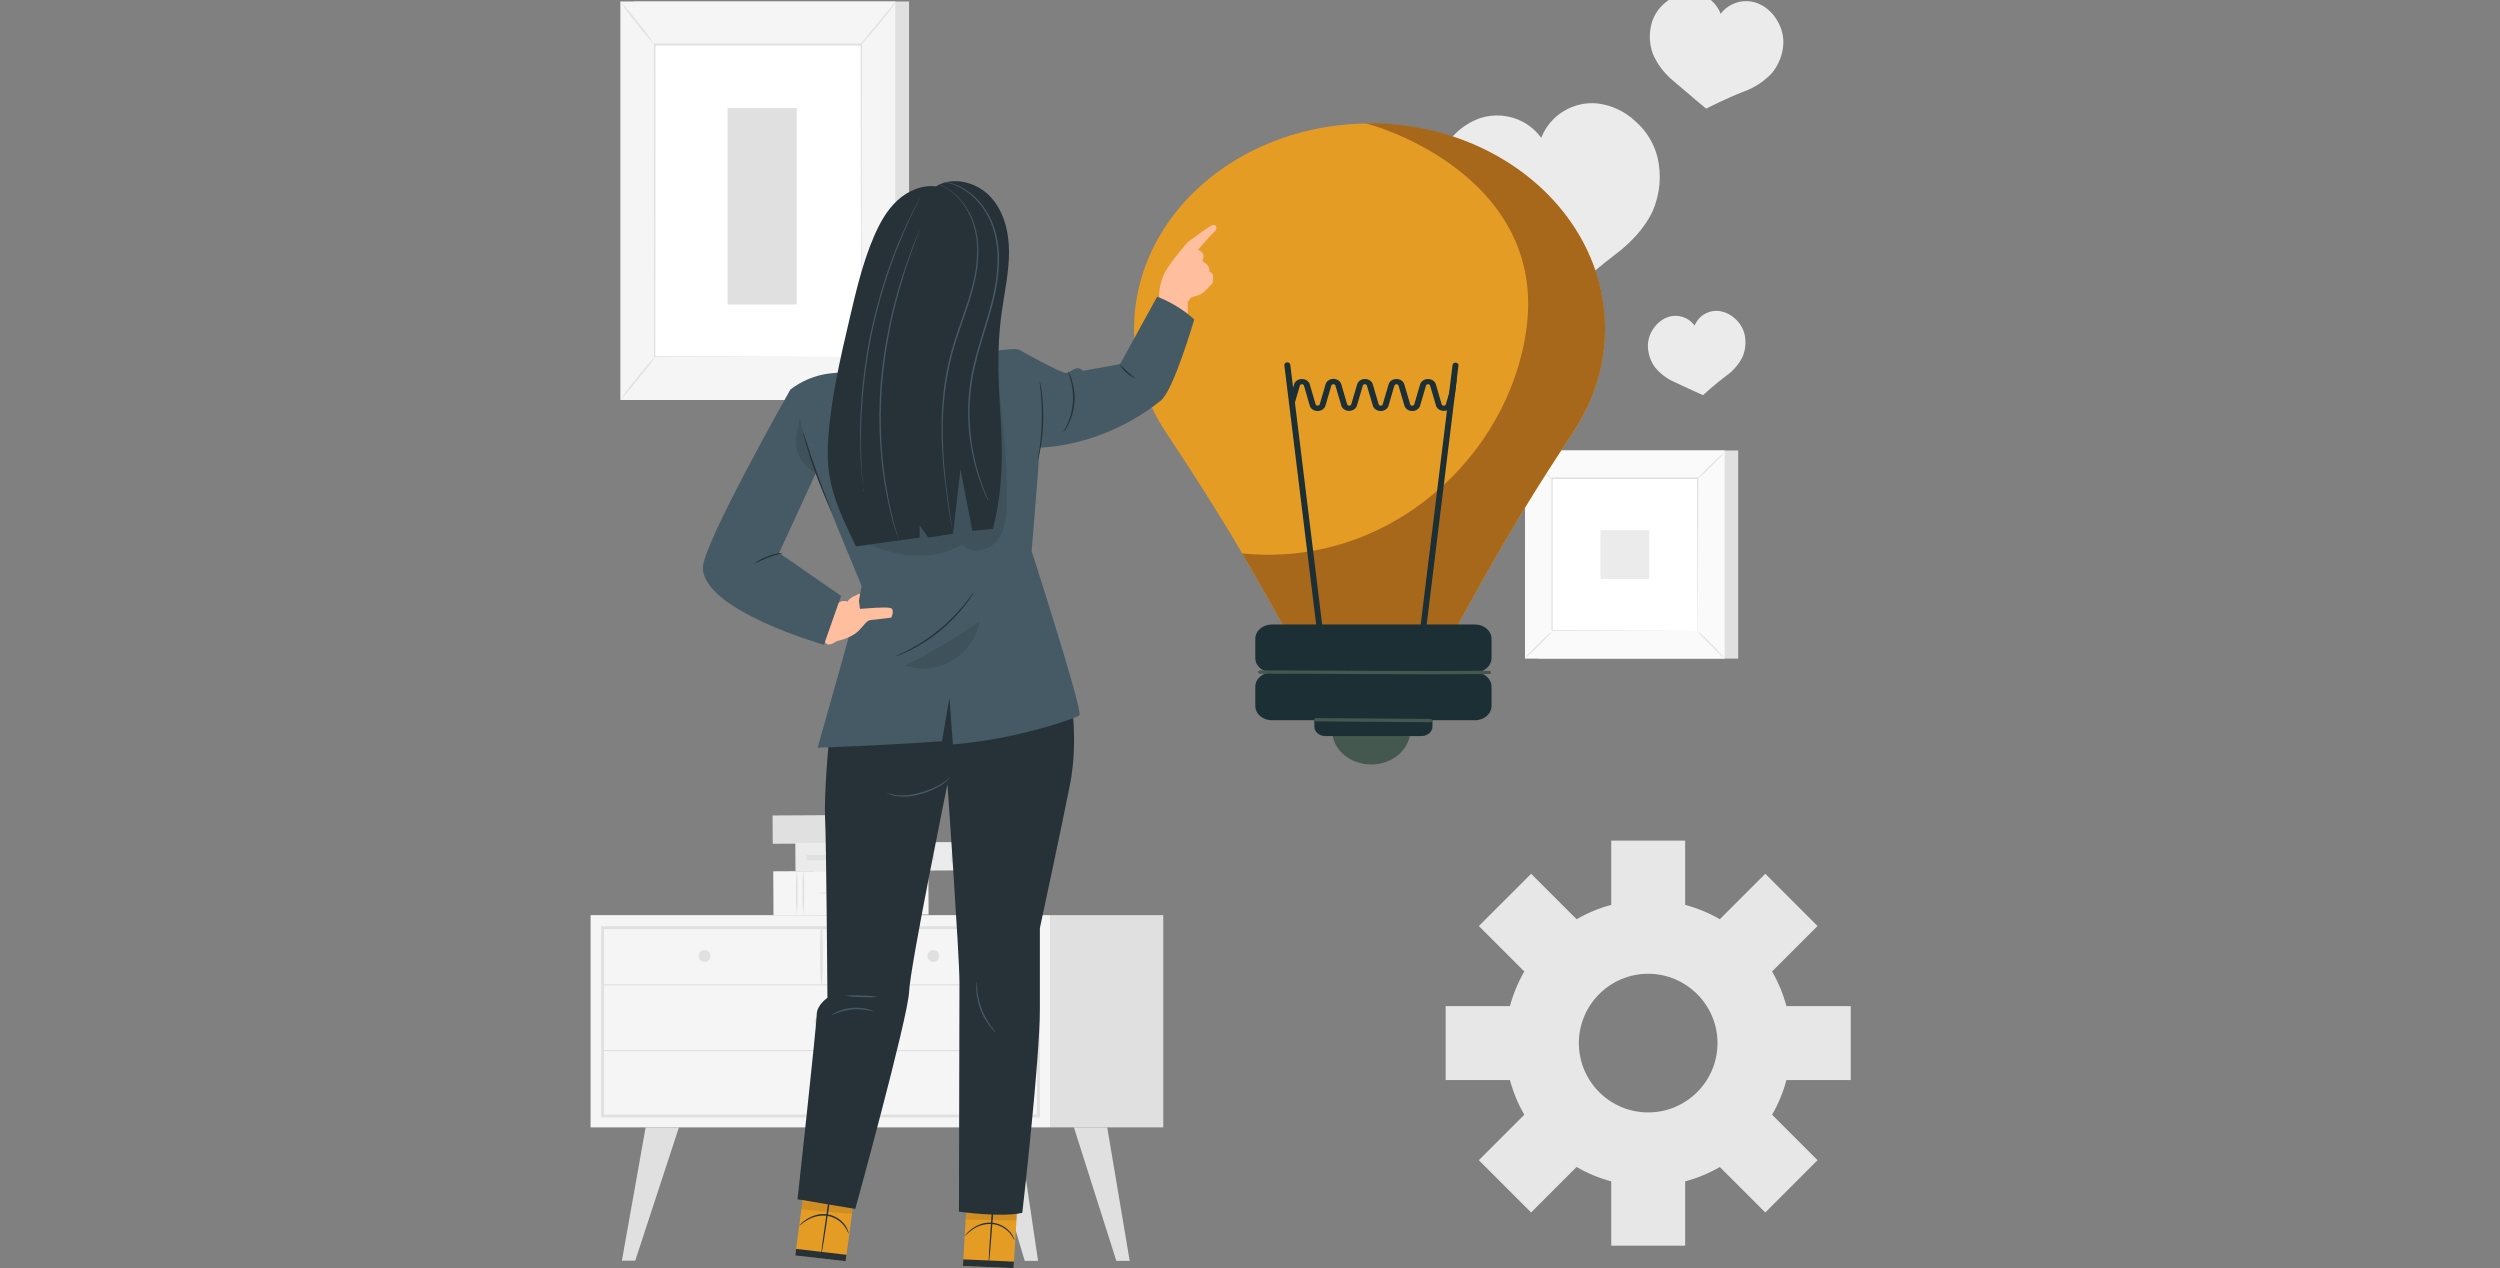 <svg width="690" height="350" viewBox="0 0 690 350" fill="none" xmlns="http://www.w3.org/2000/svg">
<rect x="0" y="0" width="690" height="350" fill="#808080" stroke="none"/>
<g clip-path="url(#clip0_2591_5311)">
<path d="M457.493 43.487C456.532 39.616 454.407 36.133 451.404 33.507C448.566 30.818 444.954 29.09 441.08 28.568C437.785 28.203 434.461 28.933 431.622 30.645C428.783 32.356 426.586 34.955 425.371 38.039C424.06 36.239 422.368 34.75 420.416 33.679C418.594 32.705 416.594 32.109 414.536 31.927C412.478 31.746 410.405 31.982 408.441 32.623C404.764 33.95 401.596 36.397 399.385 39.62C396.997 42.816 395.65 46.669 395.526 50.657C395.454 55.739 397.021 60.709 399.995 64.832C403.126 69.011 407.869 72.158 412.612 74.373C420.596 78.099 431.077 82.709 431.077 82.709C431.077 82.709 438.763 75.578 445.784 70.264C449.956 67.133 453.909 63.039 456.124 58.288C458.156 53.629 458.636 48.44 457.493 43.487Z" fill="#EBEBEB"/>
<path d="M492.204 12.05C492.279 9.712 491.637 7.407 490.364 5.444C489.192 3.464 487.425 1.903 485.316 0.983C483.509 0.241 481.508 0.116 479.624 0.627C477.739 1.138 476.075 2.256 474.89 3.808C474.237 2.042 473.04 0.529 471.472 -0.514C469.903 -1.556 468.044 -2.074 466.163 -1.992C463.865 -1.838 461.674 -0.964 459.901 0.505C458.031 1.929 456.646 3.894 455.933 6.133C455.082 8.986 455.167 12.036 456.175 14.837C457.423 17.732 459.347 20.285 461.787 22.28C465.701 25.677 470.89 29.982 470.89 29.982C470.89 29.982 476.369 27.18 481.23 25.286C484.212 24.233 486.897 22.477 489.057 20.167C490.945 17.866 492.047 15.022 492.204 12.05Z" fill="#EBEBEB"/>
<path d="M481.513 92.323C481.113 90.653 480.212 89.145 478.93 88.002C477.714 86.839 476.166 86.084 474.5 85.842C473.084 85.674 471.652 85.977 470.425 86.704C469.199 87.431 468.246 88.542 467.714 89.865C466.911 88.746 465.773 87.912 464.464 87.483C463.156 87.054 461.744 87.052 460.435 87.478C458.852 88.041 457.484 89.084 456.521 90.46C455.492 91.817 454.9 93.455 454.823 95.156C454.776 97.343 455.434 99.487 456.701 101.27C458.143 103.062 459.992 104.484 462.094 105.418C465.522 107.046 470.015 109.065 470.015 109.065C470.015 109.065 473.342 106.028 476.379 103.766C478.264 102.444 479.805 100.689 480.871 98.647C481.755 96.662 481.98 94.446 481.513 92.323Z" fill="#EBEBEB"/>
<path d="M290.019 252.578H163V311.157H290.019V252.578Z" fill="#F5F5F5"/>
<path d="M287.008 308.396H165.914V255.656H287.008V308.396ZM166.705 307.613H286.218V256.447H166.705V307.613Z" fill="#E0E0E0"/>
<path d="M321.058 252.578H290.023V311.157H321.058V252.578Z" fill="#E0E0E0"/>
<path d="M166.301 271.985H286.573C286.609 271.977 286.642 271.957 286.665 271.927C286.689 271.898 286.701 271.862 286.701 271.825C286.701 271.787 286.689 271.751 286.665 271.722C286.642 271.693 286.609 271.672 286.573 271.664H166.301C166.264 271.672 166.231 271.693 166.208 271.722C166.185 271.751 166.172 271.787 166.172 271.825C166.172 271.862 166.185 271.898 166.208 271.927C166.231 271.957 166.264 271.977 166.301 271.985Z" fill="#E0E0E0"/>
<path d="M226.846 271.819C227.183 266.521 227.198 261.207 226.893 255.907C226.893 255.863 226.876 255.821 226.845 255.79C226.814 255.76 226.772 255.742 226.729 255.742C226.685 255.742 226.643 255.76 226.613 255.79C226.582 255.821 226.564 255.863 226.564 255.907C226.255 261.207 226.271 266.521 226.611 271.819C226.611 271.85 226.624 271.88 226.646 271.902C226.668 271.924 226.698 271.937 226.729 271.937C226.76 271.937 226.79 271.924 226.812 271.902C226.834 271.88 226.846 271.85 226.846 271.819Z" fill="#E0E0E0"/>
<path d="M259.225 263.862C259.223 264.186 259.126 264.501 258.945 264.769C258.765 265.037 258.509 265.246 258.21 265.368C257.911 265.491 257.582 265.522 257.265 265.458C256.948 265.394 256.657 265.238 256.43 265.009C256.202 264.78 256.046 264.488 255.984 264.171C255.922 263.854 255.954 263.525 256.078 263.227C256.202 262.928 256.412 262.673 256.681 262.494C256.95 262.315 257.266 262.219 257.589 262.219C257.804 262.219 258.018 262.261 258.217 262.344C258.416 262.427 258.596 262.548 258.748 262.701C258.901 262.853 259.021 263.035 259.103 263.234C259.184 263.433 259.226 263.647 259.225 263.862Z" fill="#E0E0E0"/>
<path d="M196.092 263.862C196.091 264.186 195.993 264.501 195.813 264.769C195.632 265.037 195.376 265.246 195.077 265.368C194.778 265.491 194.449 265.522 194.132 265.458C193.815 265.394 193.525 265.238 193.297 265.009C193.069 264.78 192.914 264.488 192.851 264.171C192.789 263.854 192.822 263.525 192.946 263.227C193.07 262.928 193.279 262.673 193.548 262.494C193.817 262.315 194.133 262.219 194.456 262.219C194.672 262.219 194.885 262.261 195.084 262.344C195.283 262.427 195.464 262.548 195.616 262.701C195.768 262.853 195.888 263.035 195.97 263.234C196.052 263.433 196.093 263.647 196.092 263.862Z" fill="#E0E0E0"/>
<path d="M228.1 282.026C228.101 282.352 228.006 282.671 227.827 282.942C227.647 283.213 227.391 283.425 227.091 283.551C226.79 283.676 226.46 283.71 226.14 283.647C225.821 283.585 225.527 283.429 225.297 283.199C225.066 282.97 224.909 282.677 224.845 282.358C224.781 282.039 224.813 281.708 224.937 281.407C225.061 281.106 225.272 280.849 225.542 280.668C225.813 280.487 226.131 280.391 226.456 280.391C226.891 280.391 227.308 280.563 227.616 280.869C227.924 281.176 228.098 281.592 228.1 282.026Z" fill="#E0E0E0"/>
<path d="M178.192 311.156L171.648 347.936H175.327L187.389 311.156H178.192Z" fill="#E0E0E0"/>
<path d="M281.041 311.156L286.504 347.999H282.825L271.844 311.156H281.041Z" fill="#E0E0E0"/>
<path d="M305.595 311.156L311.794 347.999H308.108L296.398 311.156H305.595Z" fill="#E0E0E0"/>
<path d="M227.991 298.605C227.992 298.93 227.897 299.249 227.717 299.52C227.538 299.791 227.281 300.003 226.981 300.129C226.681 300.254 226.35 300.288 226.031 300.226C225.712 300.163 225.418 300.007 225.187 299.777C224.957 299.548 224.799 299.255 224.735 298.936C224.671 298.617 224.703 298.286 224.827 297.985C224.952 297.684 225.162 297.427 225.433 297.246C225.703 297.065 226.021 296.969 226.347 296.969C226.781 296.969 227.198 297.141 227.506 297.447C227.814 297.754 227.988 298.17 227.991 298.605Z" fill="#E0E0E0"/>
<path d="M166.301 290.118H286.573C286.609 290.11 286.642 290.089 286.665 290.06C286.689 290.031 286.701 289.995 286.701 289.957C286.701 289.92 286.689 289.884 286.665 289.854C286.642 289.825 286.609 289.805 286.573 289.797H166.301C166.264 289.805 166.231 289.825 166.208 289.854C166.185 289.884 166.172 289.92 166.172 289.957C166.172 289.995 166.185 290.031 166.208 290.06C166.231 290.089 166.264 290.11 166.301 290.118Z" fill="#E0E0E0"/>
<path d="M251.682 232.686L251.641 224.867L213.233 225.068L213.274 232.888L251.682 232.686Z" fill="#E0E0E0"/>
<path d="M256.29 252.405L256.227 240.258L213.42 240.482L213.484 252.63L256.29 252.405Z" fill="#F5F5F5"/>
<path d="M248.058 252.327C247.847 250.31 247.776 248.281 247.847 246.254C247.776 244.226 247.847 242.197 248.058 240.18C248.26 242.198 248.328 244.227 248.262 246.254C248.327 248.28 248.259 250.31 248.058 252.327Z" fill="#E0E0E0"/>
<path d="M249.855 252.327C249.644 250.31 249.573 248.281 249.644 246.254C249.573 244.226 249.644 242.197 249.855 240.18C250.057 242.198 250.125 244.227 250.059 246.254C250.124 248.28 250.056 250.31 249.855 252.327Z" fill="#E0E0E0"/>
<path d="M219.931 252.327C219.73 250.31 219.662 248.28 219.728 246.254C219.661 244.227 219.729 242.198 219.931 240.18C220.142 242.197 220.213 244.226 220.142 246.254C220.213 248.281 220.142 250.31 219.931 252.327Z" fill="#E0E0E0"/>
<path d="M221.738 252.327C221.532 250.31 221.464 248.28 221.535 246.254C221.464 244.227 221.532 242.197 221.738 240.18C221.95 242.197 222.02 244.226 221.95 246.254C222.02 248.281 221.95 250.31 221.738 252.327Z" fill="#E0E0E0"/>
<path d="M225.656 246.454C225.656 246.336 229.977 246.242 235.307 246.242C240.637 246.242 244.95 246.336 244.95 246.454C244.95 246.571 240.63 246.665 235.307 246.665C229.985 246.665 225.656 246.571 225.656 246.454Z" fill="#E0E0E0"/>
<path d="M272.369 240.186L272.328 232.367L219.511 232.644L219.552 240.463L272.369 240.186Z" fill="#EBEBEB"/>
<path d="M264.817 239.228C264.316 239.234 263.824 239.091 263.404 238.817C262.984 238.543 262.656 238.151 262.459 237.689C262.263 237.228 262.209 236.719 262.303 236.226C262.397 235.734 262.635 235.28 262.987 234.924C263.339 234.567 263.79 234.323 264.281 234.223C264.772 234.123 265.282 234.171 265.746 234.361C266.21 234.552 266.607 234.876 266.886 235.292C267.165 235.708 267.314 236.199 267.314 236.7C267.316 237.03 267.253 237.357 267.129 237.663C267.005 237.968 266.821 238.246 266.589 238.481C266.357 238.716 266.082 238.903 265.778 239.031C265.474 239.159 265.147 239.226 264.817 239.228Z" fill="#E0E0E0"/>
<path d="M257.953 237.479V235.914H222.598V237.479H257.953Z" fill="#E0E0E0"/>
<path d="M250.9 0.414H175.016V110.401H250.9V0.414Z" fill="#E0E0E0"/>
<path d="M247.103 0.414H171.219V110.401H247.103V0.414Z" fill="#F5F5F5"/>
<path d="M237.669 12.328H180.641V98.49H237.669V12.328Z" fill="white"/>
<path d="M237.67 98.482C237.67 98.482 237.67 98.334 237.67 98.06C237.67 97.786 237.67 97.371 237.67 96.839C237.67 95.758 237.67 94.169 237.67 92.142C237.67 88.017 237.67 81.967 237.623 74.39C237.623 59.198 237.568 37.689 237.529 12.352L237.717 12.54H180.696L180.907 12.336C180.907 44.835 180.907 74.805 180.86 98.498L180.696 98.334L222.18 98.42H233.646H236.66C237.341 98.42 237.701 98.42 237.701 98.42H236.691H233.717L222.281 98.467L180.672 98.553H180.508V98.388C180.508 74.695 180.508 44.725 180.469 12.227V12.016H180.68H237.701H237.889V12.211C237.889 37.595 237.818 59.174 237.795 74.375C237.795 81.959 237.795 87.963 237.748 92.08C237.748 94.123 237.748 95.696 237.748 96.776C237.748 97.3 237.748 97.7 237.748 97.981C237.748 98.263 237.67 98.482 237.67 98.482Z" fill="#E0E0E0"/>
<path d="M247.316 0.414C246.918 1.104 246.466 1.761 245.962 2.379C245.078 3.553 243.825 5.157 242.401 6.895C240.976 8.633 239.614 10.143 238.652 11.255C238.143 11.87 237.583 12.441 236.977 12.961C237.409 12.292 237.893 11.659 238.425 11.067L242.08 6.629C243.465 4.954 244.718 3.435 245.727 2.199C246.204 1.559 246.736 0.962 247.316 0.414Z" fill="#E0E0E0"/>
<path d="M237.961 98.203C240.797 102.714 244.134 106.889 247.909 110.648L237.961 98.203Z" fill="white"/>
<path d="M247.909 110.648C247.28 110.185 246.698 109.661 246.172 109.083C243.534 106.386 241.174 103.431 239.127 100.262C238.668 99.625 238.279 98.94 237.969 98.219C238.482 98.809 238.951 99.437 239.37 100.097C240.207 101.271 241.381 102.876 242.751 104.598C244.121 106.32 245.436 107.807 246.391 108.887C246.94 109.436 247.447 110.025 247.909 110.648Z" fill="#E0E0E0"/>
<path d="M171.203 110.328L181.144 98.062L171.203 110.328Z" fill="white"/>
<path d="M181.144 98.047C179.648 100.214 178.044 102.304 176.338 104.309C174.734 106.405 173.02 108.414 171.203 110.328C172.695 108.156 174.302 106.066 176.017 104.066C177.619 101.971 179.33 99.962 181.144 98.047Z" fill="#E0E0E0"/>
<path d="M171.219 0.414C172.928 2.249 174.538 4.175 176.04 6.183C177.647 8.107 179.15 10.116 180.541 12.202C178.831 10.367 177.222 8.441 175.719 6.433C174.109 4.511 172.607 2.502 171.219 0.414Z" fill="#E0E0E0"/>
<path d="M219.903 29.82H200.805V84.039H219.903V29.82Z" fill="#E0E0E0"/>
<path d="M479.744 124.328H424.641V181.772H479.744V124.328Z" fill="#E0E0E0"/>
<path d="M476.009 124.328H420.906V181.772H476.009V124.328Z" fill="#FAFAFA"/>
<path d="M475.994 181.787H420.891V124.312H475.994V181.787ZM420.898 181.748H475.994V124.344H420.93L420.898 181.748Z" fill="#E0E0E0"/>
<path d="M468.607 132.055H428.32V174.047H468.607V132.055Z" fill="white"/>
<path d="M428.318 174.328C428.033 174.751 427.699 175.14 427.324 175.487C426.683 176.16 425.759 177.052 424.765 178.077C423.771 179.103 422.816 179.964 422.127 180.598C421.779 180.967 421.387 181.292 420.961 181.568C421.251 181.151 421.584 180.765 421.955 180.418C422.597 179.737 423.52 178.852 424.522 177.819C425.524 176.786 426.471 175.925 427.16 175.291C427.503 174.921 427.892 174.598 428.318 174.328Z" fill="#E0E0E0"/>
<path d="M468.602 174.227C469.025 174.512 469.413 174.846 469.76 175.221C470.433 175.862 471.325 176.786 472.351 177.78C473.376 178.774 474.245 179.721 474.871 180.41C475.243 180.756 475.569 181.148 475.842 181.576C475.423 181.291 475.037 180.96 474.691 180.59C474.01 179.94 473.126 179.025 472.092 178.023C471.059 177.021 470.198 176.074 469.564 175.385C469.2 175.037 468.877 174.649 468.602 174.227Z" fill="#E0E0E0"/>
<path d="M468.492 132.17C468.778 131.747 469.112 131.358 469.486 131.011C470.128 130.338 471.052 129.446 472.046 128.421C473.04 127.395 473.995 126.526 474.676 125.9C475.024 125.531 475.415 125.205 475.842 124.93C475.56 125.351 475.229 125.737 474.856 126.08C474.214 126.761 473.29 127.646 472.288 128.679C471.286 129.712 470.339 130.573 469.651 131.207C469.303 131.572 468.914 131.895 468.492 132.17Z" fill="#E0E0E0"/>
<path d="M428.248 132.248C427.825 131.962 427.436 131.629 427.09 131.254C426.409 130.612 425.524 129.689 424.491 128.695C423.458 127.701 422.605 126.746 421.971 126.065C421.605 125.715 421.281 125.324 421.008 124.898C421.429 125.18 421.815 125.512 422.158 125.885C422.832 126.526 423.724 127.45 424.757 128.452C425.79 129.454 426.651 130.401 427.277 131.09C427.643 131.439 427.968 131.827 428.248 132.248Z" fill="#E0E0E0"/>
<path d="M468.497 174.048C468.489 173.98 468.489 173.912 468.497 173.844C468.497 173.704 468.497 173.508 468.497 173.257C468.497 172.733 468.497 171.974 468.497 170.995C468.497 168.999 468.497 166.111 468.458 162.432C468.458 155.075 468.411 144.602 468.38 132.055L468.536 132.204H428.36L428.54 132.032C428.54 147.443 428.54 161.861 428.54 174.024L428.391 173.876L457.477 173.954L465.648 173.993H467.816H465.68L457.547 174.032L428.36 174.111H428.203V173.954C428.203 161.791 428.203 147.342 428.203 131.961V131.781H428.383H468.56H468.717V131.938C468.717 144.524 468.654 155.036 468.638 162.417C468.638 166.072 468.638 168.96 468.591 170.941C468.591 171.911 468.591 172.655 468.591 173.179C468.591 173.422 468.591 173.61 468.591 173.743C468.572 173.848 468.54 173.95 468.497 174.048Z" fill="#E0E0E0"/>
<path d="M455.189 146.336H441.742V159.783H455.189V146.336Z" fill="#EBEBEB"/>
<path d="M434.246 119.254C429.42 126.429 424.788 133.675 420.348 140.994C416.488 147.368 412.729 153.823 409.071 160.358L402.093 172.99H393.856L354.408 173.079L349.573 164.464C347.391 160.531 345.152 156.623 342.855 152.741C336.182 141.372 329.088 130.282 321.763 119.266C316.089 110.723 313.069 101.035 313.001 91.161C312.933 81.287 315.82 71.569 321.377 62.966C326.933 54.364 334.966 47.177 344.682 42.114C354.398 37.052 365.46 34.29 376.774 34.102H379.38C390.676 34.322 401.712 37.106 411.399 42.181C421.087 47.255 429.092 54.445 434.625 63.041C440.159 71.638 443.03 81.344 442.956 91.203C442.882 101.062 439.865 110.734 434.202 119.266L434.246 119.254Z" fill="#E59C25"/>
<path d="M434.242 119.253C429.416 126.428 424.784 133.675 420.344 140.993C416.484 147.368 412.725 153.823 409.067 160.358L402.089 172.99H393.852L354.404 173.078L349.569 164.463C347.388 160.53 345.149 156.623 342.852 152.741C383.096 156.834 416.45 126.214 421.285 90.844C426.367 53.744 390.277 37.638 376.813 34H379.419C390.716 34.22 401.751 37.005 411.439 42.079C421.126 47.154 429.131 54.344 434.665 62.94C440.198 71.536 443.07 81.242 442.995 91.101C442.921 100.961 439.904 110.633 434.242 119.165V119.253Z" fill="#A8681B"/>
<path d="M364.08 173.076C363.878 173.074 363.683 173.007 363.534 172.888C363.384 172.769 363.29 172.607 363.269 172.432L354.482 100.796C354.47 100.703 354.479 100.608 354.509 100.519C354.539 100.429 354.589 100.345 354.656 100.272C354.724 100.199 354.807 100.139 354.901 100.094C354.995 100.05 355.099 100.022 355.206 100.012C355.422 99.991 355.64 100.045 355.811 100.164C355.982 100.282 356.092 100.455 356.118 100.644L364.905 172.28C364.917 172.373 364.908 172.467 364.878 172.557C364.848 172.647 364.798 172.731 364.73 172.803C364.663 172.876 364.58 172.937 364.485 172.981C364.391 173.026 364.288 173.054 364.181 173.063L364.08 173.076Z" fill="#1C2F35"/>
<path d="M402.545 100.799L402.068 104.728L401.546 108.96L393.758 172.435C393.737 172.613 393.64 172.777 393.488 172.896C393.335 173.015 393.138 173.081 392.933 173.08H392.846C392.739 173.07 392.636 173.042 392.542 172.998C392.447 172.953 392.364 172.893 392.297 172.82C392.229 172.747 392.179 172.663 392.149 172.573C392.119 172.484 392.11 172.389 392.122 172.296L399.361 113.28L399.925 108.707L400.909 100.673C400.948 100.495 401.061 100.336 401.228 100.228C401.394 100.12 401.601 100.071 401.808 100.09C402.014 100.109 402.204 100.195 402.341 100.331C402.478 100.468 402.551 100.644 402.545 100.825V100.799Z" fill="#1C2F35"/>
<path d="M402.063 104.724L401.541 108.955L400.658 111.936C400.577 112.232 400.416 112.506 400.19 112.736C399.963 112.967 399.677 113.147 399.356 113.263C399.083 113.355 398.794 113.402 398.501 113.402C398.003 113.406 397.518 113.264 397.124 112.998C396.73 112.732 396.45 112.358 396.33 111.936L394.709 106.429C394.681 106.318 394.61 106.218 394.506 106.149C394.403 106.079 394.274 106.044 394.144 106.05C394.014 106.047 393.887 106.083 393.785 106.152C393.682 106.221 393.609 106.319 393.579 106.429L391.958 111.936C391.844 112.364 391.567 112.746 391.173 113.019C390.779 113.292 390.29 113.441 389.787 113.441C389.283 113.441 388.794 113.292 388.4 113.019C388.006 112.746 387.729 112.364 387.615 111.936L385.994 106.429C385.959 106.32 385.884 106.224 385.781 106.155C385.678 106.087 385.552 106.05 385.422 106.05C385.292 106.05 385.166 106.087 385.063 106.155C384.96 106.224 384.885 106.32 384.85 106.429L383.243 111.936C383.129 112.364 382.853 112.746 382.458 113.019C382.064 113.292 381.575 113.441 381.072 113.441C380.568 113.441 380.079 113.292 379.685 113.019C379.291 112.746 379.014 112.364 378.9 111.936L377.264 106.429C377.235 106.317 377.163 106.218 377.061 106.146C376.958 106.075 376.831 106.036 376.7 106.036C376.569 106.036 376.441 106.075 376.339 106.146C376.236 106.218 376.164 106.317 376.135 106.429L374.514 111.936C374.394 112.356 374.116 112.728 373.725 112.994C373.334 113.26 372.852 113.403 372.357 113.402C371.861 113.403 371.379 113.26 370.988 112.994C370.597 112.728 370.32 112.356 370.2 111.936L368.578 106.429C368.549 106.319 368.476 106.221 368.373 106.152C368.27 106.083 368.144 106.047 368.014 106.05C367.884 106.044 367.755 106.079 367.652 106.149C367.548 106.218 367.477 106.318 367.449 106.429L365.828 111.936C365.714 112.364 365.437 112.746 365.043 113.019C364.649 113.292 364.16 113.441 363.656 113.441C363.153 113.441 362.664 113.292 362.27 113.019C361.876 112.746 361.599 112.364 361.485 111.936L359.893 106.429C359.865 106.318 359.793 106.218 359.69 106.149C359.587 106.079 359.458 106.044 359.328 106.05C359.198 106.047 359.071 106.083 358.969 106.152C358.866 106.221 358.793 106.319 358.763 106.429L357.156 111.936C357.062 112.209 356.915 112.465 356.722 112.694L356.273 109.107L357.171 106.075C357.284 105.652 357.559 105.276 357.952 105.009C358.345 104.742 358.83 104.601 359.328 104.61C359.826 104.605 360.311 104.748 360.705 105.014C361.099 105.279 361.379 105.653 361.499 106.075L363.106 111.583C363.141 111.692 363.216 111.788 363.319 111.856C363.422 111.925 363.548 111.962 363.678 111.962C363.808 111.962 363.934 111.925 364.037 111.856C364.141 111.788 364.215 111.692 364.25 111.583L365.857 106.075C365.971 105.647 366.248 105.266 366.642 104.992C367.036 104.719 367.525 104.57 368.028 104.57C368.532 104.57 369.021 104.719 369.415 104.992C369.809 105.266 370.086 105.647 370.2 106.075L371.807 111.583C371.84 111.694 371.915 111.792 372.02 111.861C372.125 111.93 372.254 111.965 372.386 111.962C372.515 111.965 372.642 111.929 372.745 111.86C372.848 111.791 372.92 111.693 372.95 111.583L374.572 106.075C374.684 105.652 374.96 105.276 375.353 105.009C375.746 104.742 376.231 104.601 376.729 104.61C377.223 104.605 377.705 104.746 378.096 105.01C378.487 105.273 378.765 105.644 378.886 106.063L380.507 111.583C380.537 111.693 380.609 111.791 380.712 111.86C380.815 111.929 380.942 111.965 381.072 111.962C381.202 111.967 381.33 111.932 381.434 111.863C381.537 111.793 381.609 111.694 381.636 111.583L383.258 106.063C383.379 105.642 383.659 105.27 384.053 105.006C384.447 104.742 384.932 104.603 385.429 104.61C385.923 104.603 386.404 104.746 386.79 105.014C387.184 105.274 387.465 105.644 387.586 106.063L389.208 111.583C389.237 111.694 389.308 111.794 389.411 111.865C389.514 111.937 389.641 111.976 389.772 111.976C389.903 111.976 390.031 111.937 390.133 111.865C390.236 111.794 390.308 111.694 390.337 111.583L391.958 106.075C392.083 105.656 392.364 105.284 392.757 105.019C393.15 104.754 393.633 104.61 394.13 104.61C394.626 104.61 395.109 104.754 395.502 105.019C395.895 105.284 396.176 105.656 396.301 106.075L397.908 111.595C397.943 111.704 398.017 111.8 398.121 111.869C398.224 111.937 398.35 111.974 398.48 111.974C398.609 111.974 398.736 111.937 398.839 111.869C398.942 111.8 399.017 111.704 399.052 111.595L399.906 108.703L400.673 106.088C400.757 105.778 400.927 105.491 401.17 105.252C401.413 105.014 401.719 104.832 402.063 104.724Z" fill="#1C2F35"/>
<path d="M367.664 201.422V201.586C367.664 202.822 367.943 204.046 368.485 205.187C369.027 206.329 369.821 207.367 370.823 208.241C371.824 209.114 373.013 209.808 374.322 210.281C375.63 210.753 377.033 210.997 378.449 210.997C379.865 210.997 381.268 210.753 382.576 210.281C383.885 209.808 385.074 209.114 386.075 208.241C387.077 207.367 387.871 206.329 388.413 205.187C388.955 204.046 389.234 202.822 389.234 201.586V201.422H367.664Z" fill="#44584F"/>
<path d="M407.118 172.359H351.007C348.496 172.359 346.461 174.135 346.461 176.326V181.606C346.461 183.797 348.496 185.572 351.007 185.572H407.118C409.628 185.572 411.663 183.797 411.663 181.606V176.326C411.663 174.135 409.628 172.359 407.118 172.359Z" fill="#1C2F35"/>
<path d="M407.118 185.57H351.007C348.496 185.57 346.461 187.346 346.461 189.537V194.817C346.461 197.008 348.496 198.783 351.007 198.783H407.118C409.628 198.783 411.663 197.008 411.663 194.817V189.537C411.663 187.346 409.628 185.57 407.118 185.57Z" fill="#1C2F35"/>
<path d="M347.732 185.941C368.824 185.941 389.902 186.219 410.995 186.042C411.133 186.042 411.265 185.994 411.363 185.909C411.461 185.823 411.516 185.708 411.516 185.587C411.516 185.466 411.461 185.351 411.363 185.266C411.265 185.18 411.133 185.132 410.995 185.132C389.902 185.309 368.824 185.044 347.732 185.031C347.594 185.031 347.461 185.079 347.364 185.164C347.266 185.25 347.211 185.365 347.211 185.486C347.211 185.607 347.266 185.722 347.364 185.808C347.461 185.893 347.594 185.941 347.732 185.941Z" fill="#44584F"/>
<path d="M392.348 194.398H365.769C364.106 194.398 362.758 195.575 362.758 197.026V200.525C362.758 201.976 364.106 203.152 365.769 203.152H392.348C394.011 203.152 395.359 201.976 395.359 200.525V197.026C395.359 195.575 394.011 194.398 392.348 194.398Z" fill="#1C2F35"/>
<path d="M363.224 199.097C373.749 199.211 384.273 199.223 394.798 199.337C394.936 199.337 395.068 199.289 395.166 199.204C395.264 199.118 395.319 199.003 395.319 198.882C395.319 198.762 395.264 198.646 395.166 198.561C395.068 198.475 394.936 198.428 394.798 198.428C384.273 198.314 373.749 198.301 363.224 198.188C363.086 198.188 362.953 198.235 362.856 198.321C362.758 198.406 362.703 198.522 362.703 198.642C362.703 198.763 362.758 198.878 362.856 198.964C362.953 199.049 363.086 199.097 363.224 199.097Z" fill="#44584F"/>
<path d="M236.837 322.422L233.394 348.099L219.5 346.513L222.904 320.781L236.837 322.422Z" fill="#E59C25"/>
<path d="M226.653 346.343C226.537 346.343 227.269 340.705 228.293 333.781C229.317 326.857 230.226 321.266 230.342 321.281C230.457 321.297 229.726 326.919 228.709 333.843C227.692 340.767 226.768 346.366 226.653 346.343Z" fill="#263238"/>
<path d="M233.625 346.328L219.739 344.695L219.5 346.513L233.394 348.099L233.625 346.328Z" fill="#263238"/>
<path d="M220.586 338.289C220.701 338.097 220.847 337.925 221.017 337.781C221.452 337.354 221.927 336.97 222.434 336.633C223.201 336.115 224.039 335.713 224.922 335.439C226.437 334.943 228.072 334.947 229.585 335.451C231.097 335.954 232.408 336.93 233.325 338.235C233.658 338.742 233.918 339.295 234.095 339.875C234.183 340.085 234.23 340.31 234.233 340.538C233.896 339.796 233.499 339.082 233.047 338.404C231.855 336.849 230.098 335.825 228.157 335.555C226.211 335.353 224.256 335.82 222.611 336.879C221.31 337.665 220.64 338.358 220.586 338.289Z" fill="#263238"/>
<g opacity="0.3">
<path opacity="0.3" d="M235.551 332.802L235.143 335.074L221.18 333.803L221.48 331.516L235.551 332.802Z" fill="black"/>
</g>
<path d="M281.323 324.139L279.737 350.002L265.766 349.424L267.298 323.508L281.323 324.139Z" fill="#E59C25"/>
<path d="M272.893 348.738C272.77 348.738 273.094 343.062 273.61 336.092C274.126 329.122 274.642 323.461 274.757 323.469C274.873 323.476 274.549 329.145 274.033 336.123C273.517 343.1 273.009 348.746 272.893 348.738Z" fill="#263238"/>
<path d="M279.844 348.21L265.873 347.586L265.766 349.419L279.737 349.997L279.844 348.21Z" fill="#263238"/>
<path d="M266.258 341.137C266.258 341.137 266.366 340.921 266.651 340.598C267.054 340.14 267.5 339.722 267.983 339.35C268.695 338.783 269.487 338.324 270.332 337.987C271.374 337.553 272.503 337.368 273.628 337.448C274.65 337.51 275.649 337.783 276.559 338.251C277.47 338.719 278.274 339.371 278.919 340.166C279.296 340.634 279.604 341.153 279.836 341.707C279.935 341.91 279.997 342.129 280.021 342.354C279.634 341.64 279.189 340.96 278.688 340.32C277.385 338.852 275.556 337.955 273.598 337.825C271.641 337.76 269.722 338.369 268.16 339.55C266.928 340.467 266.312 341.191 266.258 341.137Z" fill="#263238"/>
<g opacity="0.3">
<path opacity="0.3" d="M280.787 334.59L280.541 336.885L266.523 336.623L266.662 334.32L280.787 334.59Z" fill="black"/>
</g>
<path d="M229.067 203.372C228.666 203.372 227.395 220.431 227.726 226.061C228.058 231.691 228.373 275.398 228.373 275.398C228.373 275.398 225.416 277.385 225.416 280.019C225.416 282.653 220.117 331.012 220.117 331.012L236.06 333.661C236.06 333.661 250.577 281.012 250.909 273.734C251.24 266.456 261.498 216.449 261.498 216.449C261.498 216.449 264.81 263.799 264.81 271.085C264.81 278.371 264.671 334.424 264.671 334.424C264.671 334.424 276.478 336.095 282.154 334.739C282.154 334.739 286.999 292.603 286.999 278.694V256.19C286.999 256.19 292.629 230.004 295.27 216.788C297.912 203.572 295.27 190.918 295.27 190.918L247.597 184.672L229.067 203.372Z" fill="#263238"/>
<path d="M241.297 279.182C239.317 278.671 237.27 278.469 235.228 278.581C233.198 278.833 231.219 279.394 229.359 280.245C229.816 279.847 230.337 279.53 230.9 279.305C233.617 278.075 236.672 277.804 239.564 278.535C240.174 278.653 240.759 278.871 241.297 279.182Z" fill="#455A64"/>
<path d="M242.285 275.134C240.787 275.285 239.279 275.3 237.779 275.18C236.272 275.198 234.767 275.079 233.281 274.826C234.779 274.679 236.286 274.664 237.787 274.78C239.293 274.766 240.798 274.885 242.285 275.134Z" fill="#455A64"/>
<path d="M274.902 285.01C274.902 285.01 274.718 284.887 274.433 284.617C274.035 284.236 273.662 283.829 273.316 283.401C271.015 280.522 269.669 276.998 269.465 273.319C269.428 272.768 269.428 272.215 269.465 271.663C269.464 271.46 269.492 271.258 269.55 271.062C269.619 271.062 269.596 271.925 269.735 273.304C270.082 276.891 271.391 280.318 273.524 283.223C274.356 284.34 274.987 284.964 274.902 285.01Z" fill="#455A64"/>
<path d="M262.04 214.539C261.936 214.769 261.798 214.981 261.632 215.171L261.016 215.787C260.746 216.002 260.438 216.249 260.091 216.503C258.214 217.728 256.148 218.636 253.976 219.191C251.82 219.834 249.554 220.023 247.322 219.745C247.106 219.745 246.906 219.692 246.713 219.645L246.182 219.491C245.898 219.423 245.624 219.32 245.366 219.183C245.133 219.092 244.916 218.967 244.719 218.814C245.577 219.113 246.462 219.332 247.36 219.468C249.552 219.658 251.76 219.434 253.868 218.806C256.003 218.255 258.047 217.399 259.937 216.264C260.284 216.033 260.6 215.81 260.869 215.617L261.524 215.063C261.672 214.866 261.845 214.69 262.04 214.539Z" fill="#455A64"/>
<path d="M319.891 82.064C319.89 79.783 320.397 77.531 321.377 75.471C322.987 72.26 327.8 66.876 327.8 66.876C327.8 66.876 334.447 61.716 335.14 62.055C335.833 62.394 336.056 63.203 335.14 64.004C334.223 64.805 330.665 68.94 330.665 68.94C330.665 68.94 332.159 69.51 332.159 70.542C332.199 71.079 332.079 71.615 331.813 72.083C331.813 72.083 333.191 72.753 333.53 73.554C333.737 74.026 333.855 74.533 333.877 75.048C334.136 75.106 334.369 75.25 334.535 75.457C334.702 75.664 334.793 75.922 334.793 76.188C334.859 76.839 334.82 77.497 334.678 78.136C334.678 78.136 332.159 81.009 331.127 81.348C330.095 81.687 328.717 82.118 328.717 82.118L327.816 83.319V86.631L319.891 82.064Z" fill="#FFBE9D"/>
<path d="M218.138 107.523C218.138 107.523 194.116 149.944 194.001 156.599C193.824 168.428 227.418 177.971 227.418 177.971L232.155 164.47L215.026 152.609L227.488 125.561L218.138 107.523Z" fill="#455A64"/>
<path d="M218.136 107.523C221.266 105.101 224.99 103.566 228.918 103.079C235.465 102.309 247.156 102.086 247.156 102.086C247.156 102.086 278.879 95.154 281.251 96.533C283.623 97.912 286.804 106.445 287.412 110.396C288.021 114.347 284.725 152.108 284.725 152.108C284.725 152.108 298.911 196.008 297.925 197.425C297.44 198.095 280.304 204.126 262.998 205.458L262.035 192.619L259.994 204.572C243.906 205.774 225.645 206.367 225.645 206.367C225.645 206.367 238.176 162.837 237.783 161.643C237.39 160.449 216.449 111.767 218.136 107.523Z" fill="#455A64"/>
<path d="M281.266 96.524C281.266 96.524 292.926 103.109 294.305 102.955C295.683 102.801 297.054 100.506 298.887 102.339L309.13 100.506L319.374 81.891C323.145 83.332 326.618 85.457 329.617 88.16C329.617 88.16 323.956 107.568 320.444 110.495C316.932 113.421 303.423 123.48 284.562 123.634L282.251 108.161L281.266 96.524Z" fill="#455A64"/>
<path d="M293.466 119.313C293.404 119.274 293.966 118.458 294.621 117.002C294.997 116.157 295.308 115.284 295.553 114.391C295.837 113.295 296.028 112.177 296.123 111.049C296.198 109.919 296.174 108.785 296.053 107.66C295.947 106.739 295.77 105.827 295.522 104.934C295.098 103.393 294.659 102.515 294.752 102.484C294.896 102.668 295.015 102.87 295.106 103.085C295.392 103.653 295.631 104.243 295.822 104.849C296.108 105.751 296.317 106.676 296.446 107.614C296.59 108.763 296.623 109.924 296.546 111.079C296.448 112.233 296.241 113.376 295.93 114.491C295.665 115.398 295.32 116.28 294.898 117.125C294.621 117.696 294.297 118.242 293.928 118.758C293.627 119.135 293.466 119.328 293.466 119.313Z" fill="#263238"/>
<path d="M313.358 104.513C311.523 103.653 309.983 102.27 308.93 100.539C309.697 101.166 310.427 101.838 311.117 102.549C311.901 103.16 312.649 103.816 313.358 104.513Z" fill="#263238"/>
<path d="M227.703 177.159C227.703 177.159 228.181 178.892 230.946 176.944C230.946 176.944 234.796 176.173 236.783 174.271C238.77 172.369 239.094 171.19 240.48 171.106C241.867 171.021 245.871 170.443 245.956 170.482C246.041 170.52 247.05 168.21 245.794 167.817C244.539 167.424 238.971 167.94 238.971 167.94L237.346 168.041L237.068 165.815L237.384 163.797C237.384 163.797 233.98 165.098 234.034 166.03C234.034 166.03 231.616 165.322 231.292 166.931L227.703 177.159Z" fill="#FFBE9D"/>
<path d="M229.604 141.3C229.428 141.044 229.281 140.771 229.165 140.483C228.911 139.952 228.549 139.166 228.126 138.173C227.278 136.224 226.169 133.498 225.045 130.471C223.92 127.444 223.066 124.602 222.48 122.561C222.188 121.537 221.964 120.705 221.826 120.128C221.73 119.833 221.671 119.528 221.648 119.219C221.787 119.495 221.897 119.784 221.98 120.081L222.75 122.477C223.397 124.494 224.29 127.282 225.415 130.332C226.539 133.382 227.571 136.116 228.349 138.088L229.273 140.398C229.423 140.683 229.534 140.986 229.604 141.3Z" fill="#263238"/>
<path d="M268.822 163.375C268.666 163.716 268.478 164.041 268.259 164.345C267.882 164.962 267.289 165.816 266.511 166.848C264.461 169.518 262.115 171.947 259.518 174.088C256.907 176.224 254.065 178.06 251.046 179.564C249.883 180.126 248.928 180.55 248.25 180.804C247.909 180.954 247.556 181.075 247.195 181.166C247.511 180.967 247.843 180.797 248.189 180.658C248.843 180.365 249.783 179.887 250.915 179.31C256.837 176.183 262.06 171.883 266.265 166.671C267.035 165.67 267.697 164.846 268.113 164.261C268.322 163.945 268.559 163.648 268.822 163.375Z" fill="#263238"/>
<path d="M216.083 152.578C216.083 152.694 214.265 153.056 212.124 153.864C209.983 154.673 208.366 155.605 208.273 155.505C209.375 154.615 210.634 153.941 211.986 153.518C213.281 152.951 214.67 152.632 216.083 152.578Z" fill="#263238"/>
<g opacity="0.3">
<path opacity="0.3" d="M225.243 130.583C222.64 129.513 220.314 126.371 219.783 123.606C219.251 120.841 220.353 117.991 220.745 115.203C221.904 120.431 223.407 125.577 225.243 130.607" fill="black"/>
</g>
<g opacity="0.3">
<path opacity="0.3" d="M249.617 183.654C251.776 184.391 254.068 184.654 256.337 184.426C258.606 184.198 260.8 183.484 262.769 182.333C264.738 181.181 266.435 179.619 267.746 177.752C269.057 175.885 269.95 173.758 270.366 171.516C264.027 175.79 256.58 180.473 249.617 183.654Z" fill="black"/>
</g>
<path d="M286.972 105.328C287.075 105.593 287.145 105.87 287.18 106.152C287.295 106.691 287.418 107.469 287.549 108.463C288.192 113.52 288.072 118.644 287.195 123.666C287.026 124.629 286.864 125.399 286.725 125.93C286.677 126.196 286.594 126.455 286.479 126.7C286.417 126.7 286.648 125.507 286.918 123.62C287.634 118.609 287.75 113.531 287.264 108.494C287.08 106.537 286.91 105.344 286.972 105.328Z" fill="#263238"/>
<g opacity="0.3">
<path opacity="0.3" d="M273.609 91.852L236.641 148.844C245.667 153.373 257.05 155.629 265.584 150.223C267.948 153.134 273.016 152.079 275.319 149.106C277.621 146.133 277.875 142.113 277.906 138.324C278.068 122.766 275.819 107.301 273.609 91.852Z" fill="black"/>
</g>
<path d="M258.734 51.498C254.76 50.851 250.663 52.568 247.705 55.295C244.748 58.021 242.761 61.648 241.174 65.353C238.094 72.562 236.284 80.248 234.505 87.888C231.855 99.148 229.237 110.47 228.536 122.014C227.835 133.559 231.285 140.368 236.237 150.803L253.836 148.362V145.027L256.216 148.362L263.047 147.307C263.047 147.307 265.096 129.439 265.096 129.493C265.096 129.547 268.353 146.514 268.353 146.514L274.053 145.982C279.713 123.532 273.283 108.752 276.525 85.824C277.295 80.371 278.504 74.942 278.489 69.435C278.474 63.928 277.041 58.167 273.244 54.186C269.447 50.204 262.893 48.563 258.226 51.49" fill="#263238"/>
<path d="M263.044 147.308C263.013 147.226 262.992 147.141 262.983 147.054C262.983 146.861 262.898 146.607 262.836 146.283L262.313 143.349C261.881 140.8 261.281 137.103 260.772 132.513C260.105 127.13 259.807 121.709 259.879 116.285C259.951 113.081 260.19 109.883 260.595 106.704C261.069 103.295 261.764 99.92 262.675 96.6C264.616 89.799 267.334 83.607 268.651 77.646C269.326 74.843 269.677 71.972 269.699 69.089C269.712 66.581 269.333 64.087 268.574 61.696C267.923 59.73 266.975 57.876 265.763 56.197C264.842 54.934 263.748 53.806 262.513 52.846C261.726 52.256 260.885 51.74 260.002 51.306L259.301 50.99C259.22 50.958 259.142 50.917 259.07 50.867L259.317 50.952L260.041 51.237C260.949 51.656 261.809 52.173 262.605 52.777C263.87 53.727 264.993 54.853 265.94 56.12C267.191 57.803 268.171 59.671 268.844 61.657C269.635 64.073 270.036 66.601 270.03 69.143C270.023 72.053 269.682 74.953 269.013 77.785C267.704 83.792 264.993 89.999 263.06 96.762C262.155 100.064 261.463 103.421 260.988 106.812C260.564 109.975 260.307 113.157 260.218 116.347C260.121 121.749 260.378 127.152 260.988 132.521C261.496 137.142 262.051 140.808 262.436 143.365C262.629 144.628 262.775 145.613 262.883 146.307C262.929 146.63 262.967 146.884 262.99 147.077C263.017 147.152 263.035 147.229 263.044 147.308Z" fill="#455A64"/>
<path d="M238.293 135.619C238.281 135.547 238.281 135.474 238.293 135.403C238.293 135.241 238.246 135.033 238.216 134.779L237.962 132.353C237.908 131.822 237.854 131.236 237.792 130.597C237.73 129.958 237.707 129.257 237.661 128.51C237.584 127.008 237.446 125.298 237.438 123.404C237.438 122.456 237.438 121.463 237.384 120.431C237.33 119.399 237.422 118.328 237.438 117.212C237.438 114.986 237.615 112.591 237.761 110.111C238.182 104.685 238.895 99.286 239.895 93.937C240.95 88.609 242.289 83.341 243.907 78.156C244.677 75.776 245.448 73.535 246.218 71.441C246.618 70.401 246.988 69.384 247.365 68.429L248.521 65.687C249.229 63.931 249.992 62.399 250.615 61.066C250.939 60.381 251.232 59.749 251.517 59.172L252.287 57.631C252.772 56.715 253.149 55.991 253.427 55.475L253.727 54.92C253.794 54.787 253.832 54.725 253.842 54.736C253.823 54.805 253.798 54.872 253.765 54.936C253.696 55.082 253.604 55.275 253.496 55.513C253.234 56.037 252.88 56.769 252.425 57.701C252.194 58.178 251.932 58.702 251.655 59.241C251.378 59.78 251.101 60.458 250.793 61.143C250.184 62.514 249.437 64.055 248.752 65.818C248.39 66.689 248.02 67.605 247.627 68.56C247.234 69.515 246.857 70.532 246.503 71.571C245.694 73.643 244.962 75.907 244.192 78.28C242.596 83.457 241.27 88.714 240.218 94.029C239.223 99.354 238.503 104.727 238.062 110.126C237.908 112.614 237.723 114.986 237.7 117.204C237.7 118.313 237.623 119.391 237.63 120.416C237.638 121.44 237.63 122.441 237.63 123.381C237.63 125.275 237.738 126.977 237.792 128.479C237.792 129.249 237.854 129.927 237.885 130.574C237.915 131.221 237.985 131.791 238.023 132.322C238.1 133.354 238.162 134.171 238.2 134.756C238.2 135.01 238.2 135.218 238.2 135.388C238.243 135.459 238.275 135.537 238.293 135.619Z" fill="#455A64"/>
<path d="M248.031 149.173C248.031 149.173 248.031 149.104 247.954 148.965C247.877 148.827 247.831 148.588 247.754 148.326C247.569 147.741 247.323 146.925 246.984 145.885C246.83 145.353 246.653 144.76 246.46 144.113C246.268 143.466 246.121 142.75 245.929 141.98C245.582 140.44 245.081 138.715 244.758 136.758C244.581 135.78 244.388 134.756 244.188 133.678C243.988 132.599 243.872 131.49 243.703 130.335C243.533 129.18 243.341 128.025 243.264 126.746C243.187 125.468 243.048 124.235 242.94 122.895C242.587 117.21 242.628 111.508 243.064 105.828C243.555 100.153 244.407 94.514 245.613 88.946C245.913 87.668 246.206 86.428 246.483 85.211C246.76 83.994 247.115 82.846 247.415 81.722C248 79.458 248.678 77.394 249.279 75.499C249.88 73.604 250.511 71.933 251.027 70.439C251.543 68.945 252.051 67.689 252.467 66.665L253.43 64.301L253.692 63.692C253.718 63.62 253.752 63.55 253.792 63.484C253.781 63.561 253.76 63.636 253.73 63.708L253.507 64.332C253.291 64.901 252.991 65.703 252.614 66.719C252.236 67.736 251.728 69.03 251.235 70.516C250.742 72.002 250.103 73.681 249.548 75.591C248.994 77.501 248.308 79.55 247.739 81.807C247.446 82.931 247.099 84.117 246.83 85.296L245.975 89.031C244.794 94.584 243.955 100.204 243.464 105.859C243.028 111.52 242.974 117.204 243.302 122.872C243.41 124.174 243.51 125.445 243.61 126.684C243.711 127.924 243.903 129.103 244.034 130.266C244.165 131.429 244.288 132.538 244.496 133.601C244.704 134.663 244.866 135.68 245.035 136.681C245.343 138.638 245.805 140.37 246.144 141.911C246.329 142.681 246.468 143.389 246.645 144.044C246.822 144.699 246.984 145.284 247.138 145.823L247.808 148.28C247.869 148.55 247.923 148.758 247.97 148.927C248.001 149.006 248.021 149.089 248.031 149.173Z" fill="#455A64"/>
<path d="M272.765 138.325C272.73 138.255 272.699 138.183 272.673 138.109C272.596 137.94 272.488 137.724 272.357 137.447L271.849 136.361C271.664 135.922 271.456 135.414 271.225 134.821C269.924 131.585 268.936 128.233 268.275 124.809C266.675 116.721 266.856 108.382 268.807 100.371C269.538 97.29 270.509 94.148 271.487 90.944C272.465 87.74 273.42 84.606 274.106 81.533C274.798 78.583 275.202 75.573 275.315 72.545C275.422 69.808 275.142 67.07 274.483 64.412C273.897 62.099 272.925 59.902 271.61 57.912C269.734 54.994 267.061 52.674 263.909 51.227C263.042 50.862 262.145 50.576 261.228 50.372L260.504 50.225C260.422 50.212 260.342 50.189 260.266 50.156C260.347 50.146 260.43 50.146 260.512 50.156L261.282 50.264C262.213 50.436 263.126 50.694 264.009 51.034C267.232 52.437 269.971 54.757 271.887 57.704C273.243 59.708 274.243 61.93 274.845 64.273C275.53 66.959 275.828 69.729 275.731 72.499C275.629 75.552 275.229 78.588 274.537 81.564C273.851 84.644 272.904 87.802 271.918 91.014C270.932 94.225 269.97 97.344 269.238 100.41C268.516 103.355 268.029 106.352 267.782 109.374C267.102 117.975 268.341 126.619 271.41 134.682C271.633 135.252 271.834 135.76 272.003 136.223L272.481 137.324L272.758 138.002C272.778 138.108 272.78 138.218 272.765 138.325Z" fill="#455A64"/>
<path d="M510.802 298.105V277.698H493.058C492.147 274.311 490.816 271.101 489.094 268.135L501.641 255.588L487.214 241.161L474.667 253.709C471.701 251.986 468.491 250.655 465.105 249.745V232H444.698V249.745C441.311 250.655 438.101 251.986 435.135 253.709L422.588 241.161L408.161 255.588L420.709 268.135C418.986 271.101 417.655 274.311 416.745 277.698H399V298.105H416.745C417.655 301.491 418.986 304.701 420.709 307.667L408.161 320.214L422.588 334.641L435.135 322.094C438.101 323.816 441.311 325.147 444.698 326.058V343.802H465.105V326.058C468.491 325.147 471.701 323.816 474.667 322.094L487.214 334.641L501.641 320.214L489.094 307.667C490.816 304.701 492.147 301.491 493.058 298.105H510.802ZM474.031 287.896C474.031 298.447 465.447 307.031 454.896 307.031C444.345 307.031 435.762 298.447 435.762 287.896C435.762 277.345 444.345 268.762 454.896 268.762C465.447 268.772 474.031 277.355 474.031 287.896Z" fill="#E7E7E7"/>
</g>
<defs>
<clipPath id="clip0_2591_5311">
<rect width="690" height="350" fill="white"/>
</clipPath>
</defs>
</svg>
